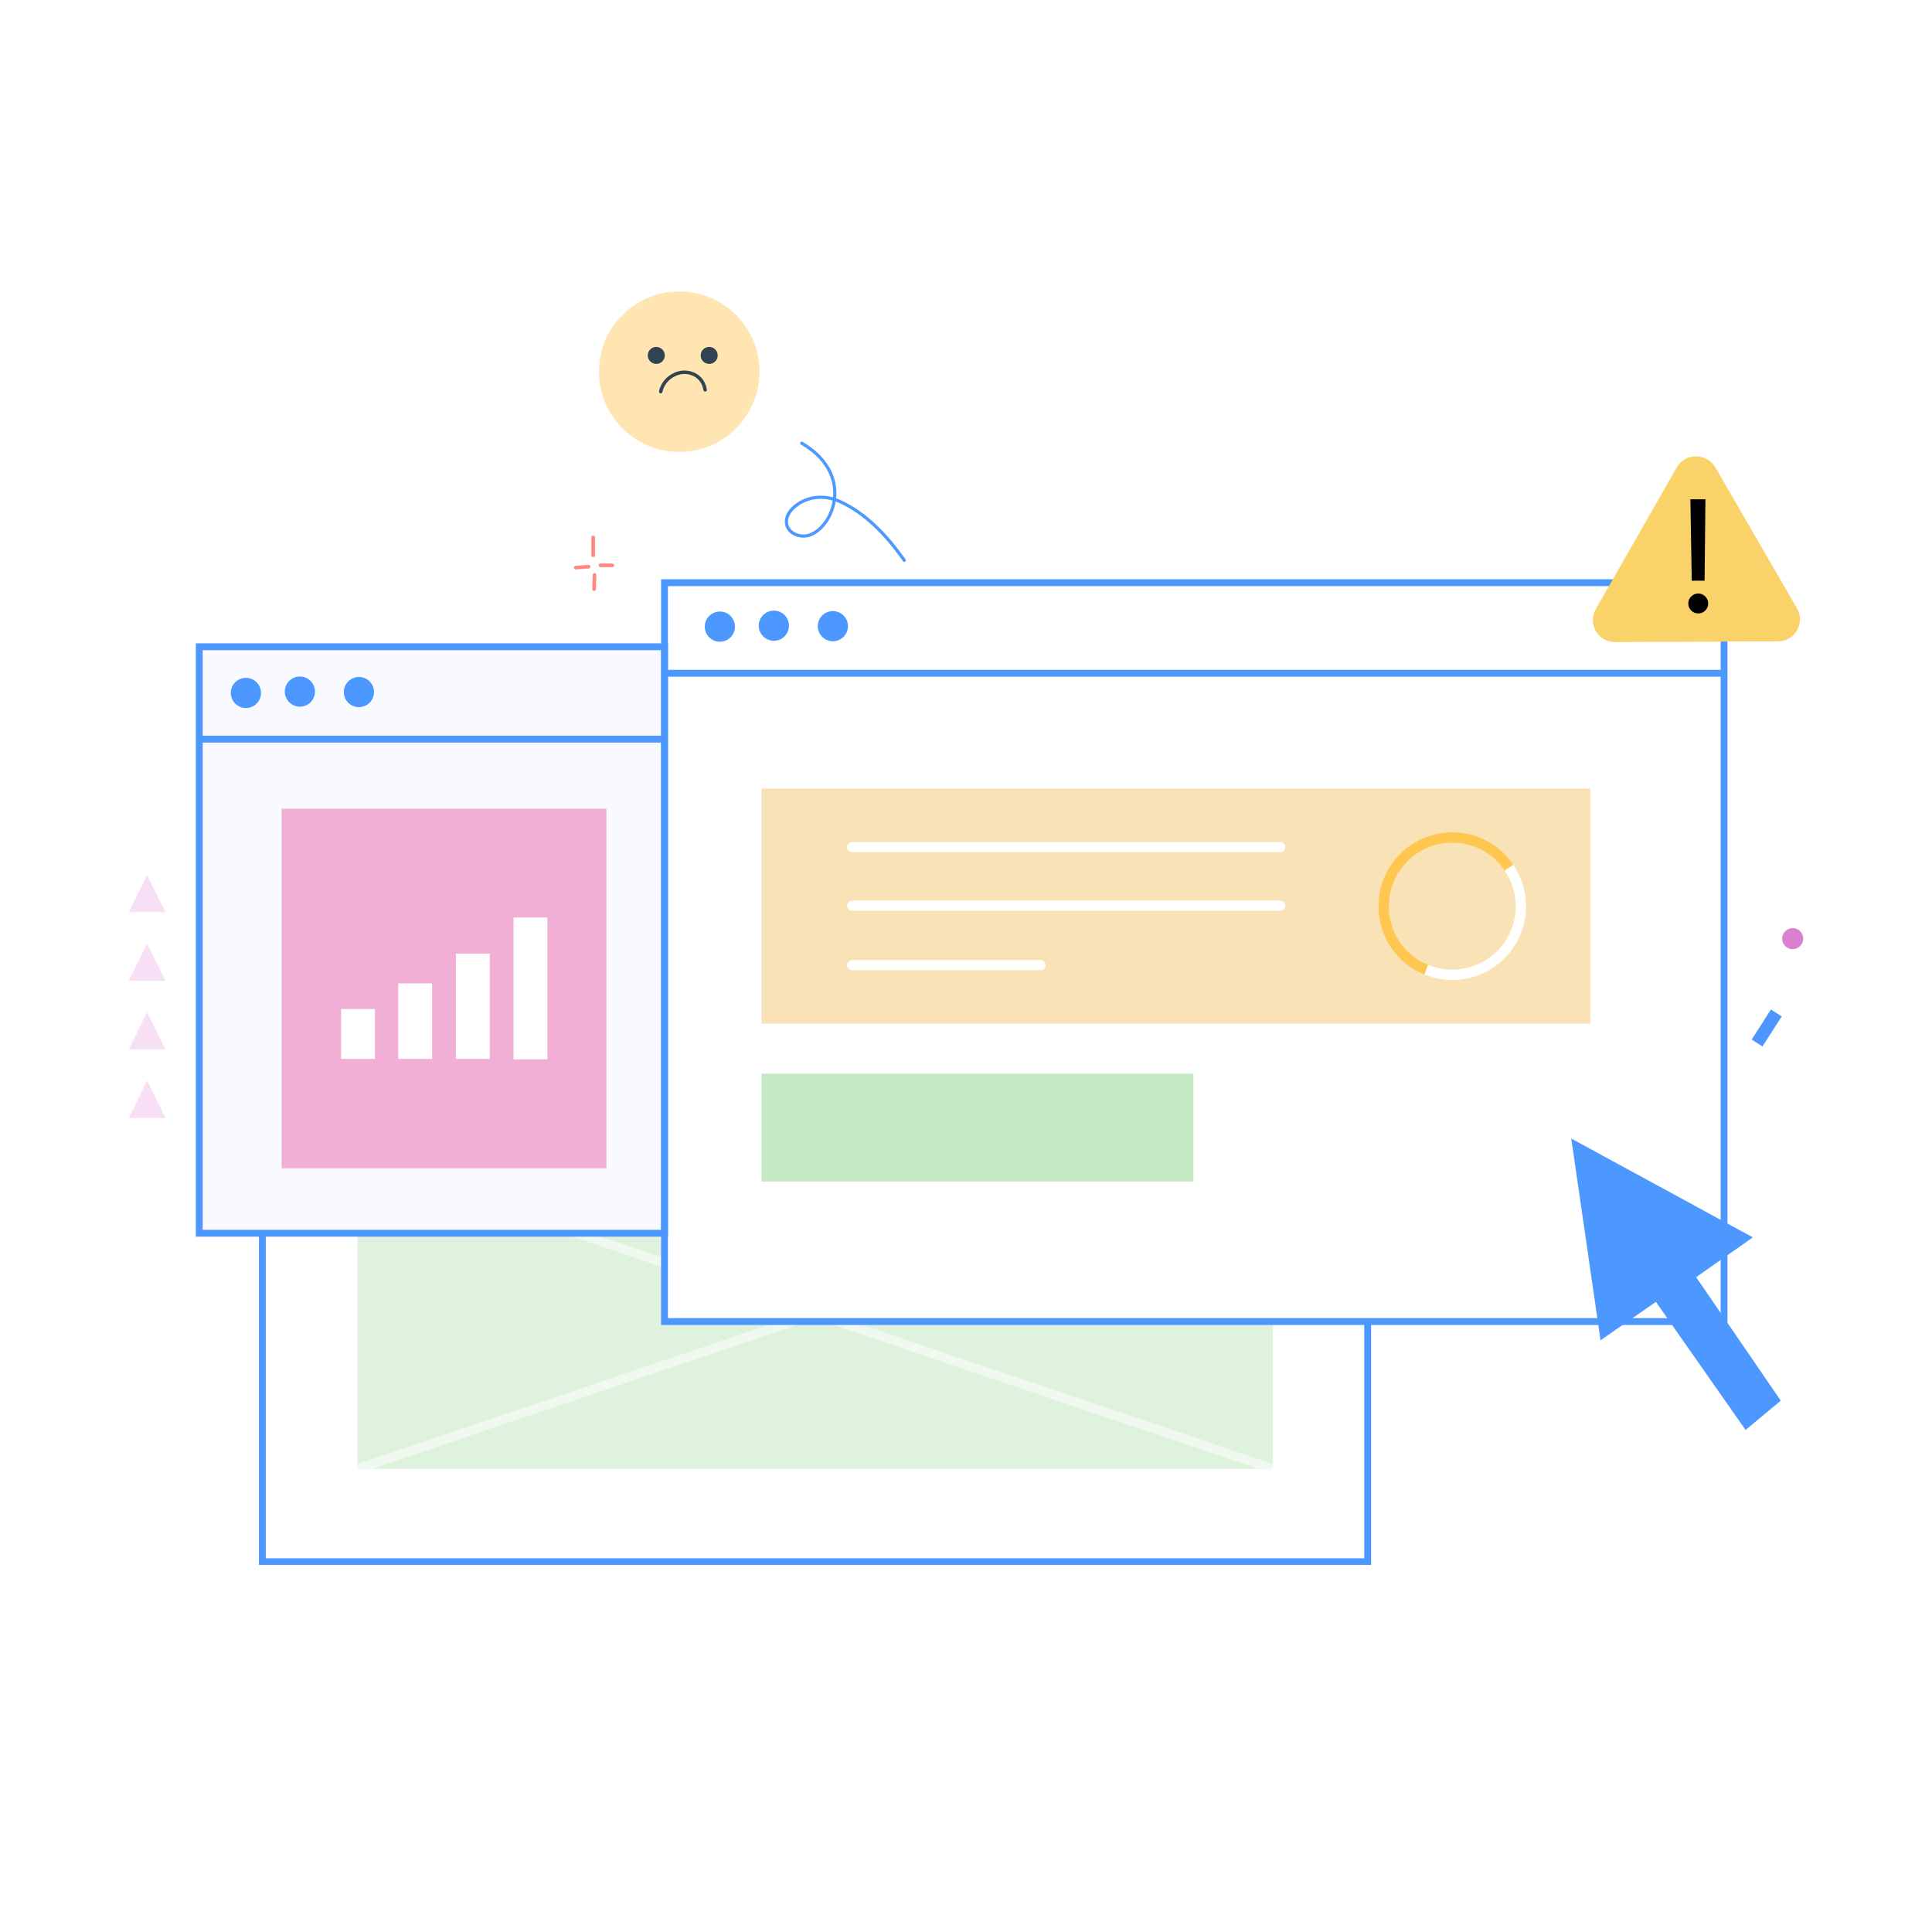 <svg width="300" height="300" viewBox="0 0 300 300" fill="none" xmlns="http://www.w3.org/2000/svg">
<rect x="0" y="0" width="300" height="300" fill="#808080" stroke="none"/>
<g clip-path="url(#clip0_443_4087)">
<path d="M300 0H0V300H300V0Z" fill="white"/>
<g clip-path="url(#clip1_443_4087)">
<path d="M197.667 179.99H55.52V228.083H197.667V179.99Z" fill="#DFF2DE"/>
<path d="M212.371 156.903H40.742V242.504H212.371V156.903Z" stroke="#4D98FF" stroke-width="1.066" stroke-miterlimit="10"/>
<path opacity="0.5" d="M55.52 228.083L197.667 179.99" stroke="white" stroke-width="1.421" stroke-miterlimit="10" stroke-linecap="round" stroke-linejoin="round"/>
<path opacity="0.5" d="M197.667 228.083L55.52 179.99" stroke="white" stroke-width="1.421" stroke-miterlimit="10" stroke-linecap="round" stroke-linejoin="round"/>
<path d="M103.471 99.928H30.941V191.993H103.471V99.928Z" fill="white"/>
<path opacity="0.33" d="M103.471 99.928H30.941V191.993H103.471V99.928Z" fill="#EAF1FF"/>
<path d="M140.41 87.001C137.782 83.236 134.372 79.613 130.323 77.837C128.262 76.914 125.847 76.985 123.929 78.263C122.65 79.116 121.798 80.394 122.224 81.673C122.579 82.668 123.574 83.165 124.568 83.236C128.547 83.591 133.661 74.214 124.497 68.815" stroke="#4D9AFF" stroke-width="0.493" stroke-miterlimit="10" stroke-linecap="round" stroke-linejoin="round"/>
<path d="M267.71 90.482H103.186V205.209H267.71V90.482Z" fill="white"/>
<path d="M267.71 90.482H103.186V205.209H267.71V90.482Z" stroke="#4D98FF" stroke-width="1.066" stroke-miterlimit="10"/>
<path d="M103.398 104.545H267.852" stroke="#4D98FF" stroke-width="1.066" stroke-miterlimit="10"/>
<path d="M103.187 100.427H30.941V191.498H103.187V100.427Z" stroke="#4D98FF" stroke-width="1.066" stroke-miterlimit="10"/>
<path d="M243.984 176.793L248.531 208.121L257.126 202.154L271.05 222.045L276.52 217.498L263.378 198.318L272.187 192.138L243.984 176.793Z" fill="#4D98FF"/>
<path d="M111.782 99.649C113.076 99.649 114.126 98.599 114.126 97.305C114.126 96.01 113.076 94.96 111.782 94.96C110.487 94.96 109.438 96.01 109.438 97.305C109.438 98.599 110.487 99.649 111.782 99.649Z" fill="#4D98FF"/>
<path d="M120.165 99.505C121.459 99.505 122.509 98.455 122.509 97.16C122.509 95.866 121.459 94.816 120.165 94.816C118.87 94.816 117.82 95.866 117.82 97.16C117.82 98.455 118.87 99.505 120.165 99.505Z" fill="#4D98FF"/>
<path d="M129.327 99.577C130.621 99.577 131.671 98.527 131.671 97.232C131.671 95.938 130.621 94.888 129.327 94.888C128.032 94.888 126.982 95.938 126.982 97.232C126.982 98.527 128.032 99.577 129.327 99.577Z" fill="#4D98FF"/>
<path d="M38.186 109.944C39.481 109.944 40.53 108.895 40.53 107.6C40.53 106.305 39.481 105.256 38.186 105.256C36.891 105.256 35.842 106.305 35.842 107.6C35.842 108.895 36.891 109.944 38.186 109.944Z" fill="#4D98FF"/>
<path d="M46.569 109.733C47.864 109.733 48.913 108.684 48.913 107.389C48.913 106.094 47.864 105.045 46.569 105.045C45.274 105.045 44.225 106.094 44.225 107.389C44.225 108.684 45.274 109.733 46.569 109.733Z" fill="#4D98FF"/>
<path d="M55.733 109.805C57.028 109.805 58.077 108.756 58.077 107.461C58.077 106.167 57.028 105.117 55.733 105.117C54.438 105.117 53.389 106.167 53.389 107.461C53.389 108.756 54.438 109.805 55.733 109.805Z" fill="#4D98FF"/>
<path d="M31.01 114.774H102.972" stroke="#4D98FF" stroke-width="1.066" stroke-miterlimit="10"/>
<path d="M94.164 125.574H43.727V181.41H94.164V125.574Z" fill="#F1AFD6"/>
<path d="M246.967 122.449H118.246V158.963H246.967V122.449Z" fill="#F9E3B6"/>
<path d="M185.306 166.704H118.246V183.469H185.306V166.704Z" fill="#C5E9C2"/>
<path d="M278.366 147.384C279.269 147.384 280 146.652 280 145.75C280 144.847 279.269 144.116 278.366 144.116C277.464 144.116 276.732 144.847 276.732 145.75C276.732 146.652 277.464 147.384 278.366 147.384Z" fill="#DB80CE"/>
<path d="M276.663 157.824L274.986 156.753L272.004 161.423L273.68 162.494L276.663 157.824Z" fill="#4D95FF"/>
<path d="M25.683 141.631L22.841 135.876L20 141.631H25.683Z" fill="#F7DFF5"/>
<path d="M25.683 152.286L22.841 146.532L20 152.286H25.683Z" fill="#F7DFF5"/>
<path d="M25.683 162.942L22.841 157.188L20 162.942H25.683Z" fill="#F7DFF5"/>
<path d="M25.683 173.597L22.841 167.772L20 173.597H25.683Z" fill="#F7DFF5"/>
<path d="M132.311 131.54H198.802" stroke="white" stroke-width="1.551" stroke-miterlimit="10" stroke-linecap="round" stroke-linejoin="round"/>
<path d="M132.311 140.631H198.802" stroke="white" stroke-width="1.551" stroke-miterlimit="10" stroke-linecap="round" stroke-linejoin="round"/>
<path d="M132.311 149.866H161.578" stroke="white" stroke-width="1.551" stroke-miterlimit="10" stroke-linecap="round" stroke-linejoin="round"/>
<path d="M260.399 72.533L247.786 94.603C246.514 96.831 248.104 99.696 250.754 99.696L276.086 99.59C278.736 99.59 280.326 96.725 279.054 94.497L266.335 72.533C264.957 70.305 261.671 70.305 260.399 72.533Z" fill="#F9D269"/>
<path d="M264.819 77.524L264.687 90.166L262.694 90.173L262.483 77.531L264.819 77.524ZM263.706 95.254C263.282 95.255 262.918 95.105 262.614 94.802C262.309 94.5 262.157 94.136 262.155 93.713C262.154 93.289 262.305 92.925 262.607 92.621C262.91 92.316 263.273 92.163 263.696 92.162C264.12 92.161 264.484 92.311 264.789 92.614C265.093 92.916 265.246 93.279 265.247 93.703C265.248 93.984 265.177 94.242 265.035 94.477C264.898 94.712 264.713 94.901 264.478 95.045C264.25 95.183 263.992 95.253 263.706 95.254Z" fill="black"/>
<path d="M85.001 142.476H79.744V164.498H85.001V142.476Z" fill="white"/>
<path d="M67.099 152.704H61.842V164.426H67.099V152.704Z" fill="white"/>
<path d="M58.22 156.684H52.963V164.427H58.22V156.684Z" fill="white"/>
<path d="M76.05 148.087H70.793V164.426H76.05V148.087Z" fill="white"/>
<path d="M221.464 150.575C217.557 149.013 214.857 145.177 214.857 140.701C214.857 134.805 219.617 130.045 225.513 130.045C229.207 130.045 232.404 131.892 234.322 134.734" stroke="#FFC74F" stroke-width="1.605" stroke-miterlimit="10"/>
<path d="M234.323 134.735C235.459 136.44 236.17 138.5 236.17 140.702C236.17 146.598 231.41 151.358 225.514 151.358C224.093 151.358 222.744 151.074 221.465 150.577" stroke="white" stroke-width="1.605" stroke-miterlimit="10"/>
<path d="M92.246 91.48L92.317 89.278" stroke="#FF8880" stroke-width="0.563" stroke-miterlimit="10" stroke-linecap="round" stroke-linejoin="round"/>
<path d="M92.106 86.221V83.451" stroke="#FF8880" stroke-width="0.563" stroke-miterlimit="10" stroke-linecap="round" stroke-linejoin="round"/>
<path d="M89.404 88.138L91.393 87.996" stroke="#FF8880" stroke-width="0.563" stroke-miterlimit="10" stroke-linecap="round" stroke-linejoin="round"/>
<path d="M93.24 87.785H95.087" stroke="#FF8880" stroke-width="0.563" stroke-miterlimit="10" stroke-linecap="round" stroke-linejoin="round"/>
<path d="M105.472 70.182C112.358 70.182 117.94 64.6 117.94 57.714C117.94 50.828 112.358 45.246 105.472 45.246C98.586 45.246 93.004 50.828 93.004 57.714C93.004 64.6 98.586 70.182 105.472 70.182Z" fill="#FFE5B2"/>
<path d="M110.124 56.51C110.854 56.51 111.446 55.918 111.446 55.188C111.446 54.458 110.854 53.867 110.124 53.867C109.394 53.867 108.803 54.458 108.803 55.188C108.803 55.918 109.394 56.51 110.124 56.51Z" fill="#314351"/>
<path d="M101.907 56.51C102.637 56.51 103.229 55.918 103.229 55.188C103.229 54.458 102.637 53.867 101.907 53.867C101.178 53.867 100.586 54.458 100.586 55.188C100.586 55.918 101.178 56.51 101.907 56.51Z" fill="#314351"/>
<path d="M102.6 60.816C102.6 60.816 102.829 59.15 104.611 58.23C105.587 57.713 106.736 57.656 107.713 58.116C108.46 58.46 109.264 59.15 109.494 60.529" stroke="#314351" stroke-width="0.535" stroke-miterlimit="10" stroke-linecap="round" stroke-linejoin="round"/>
</g>
</g>
<defs>
<clipPath id="clip0_443_4087">
<rect width="300" height="300" fill="white"/>
</clipPath>
<clipPath id="clip1_443_4087">
<rect width="260" height="208" fill="white" transform="translate(20 35)"/>
</clipPath>
</defs>
</svg>
